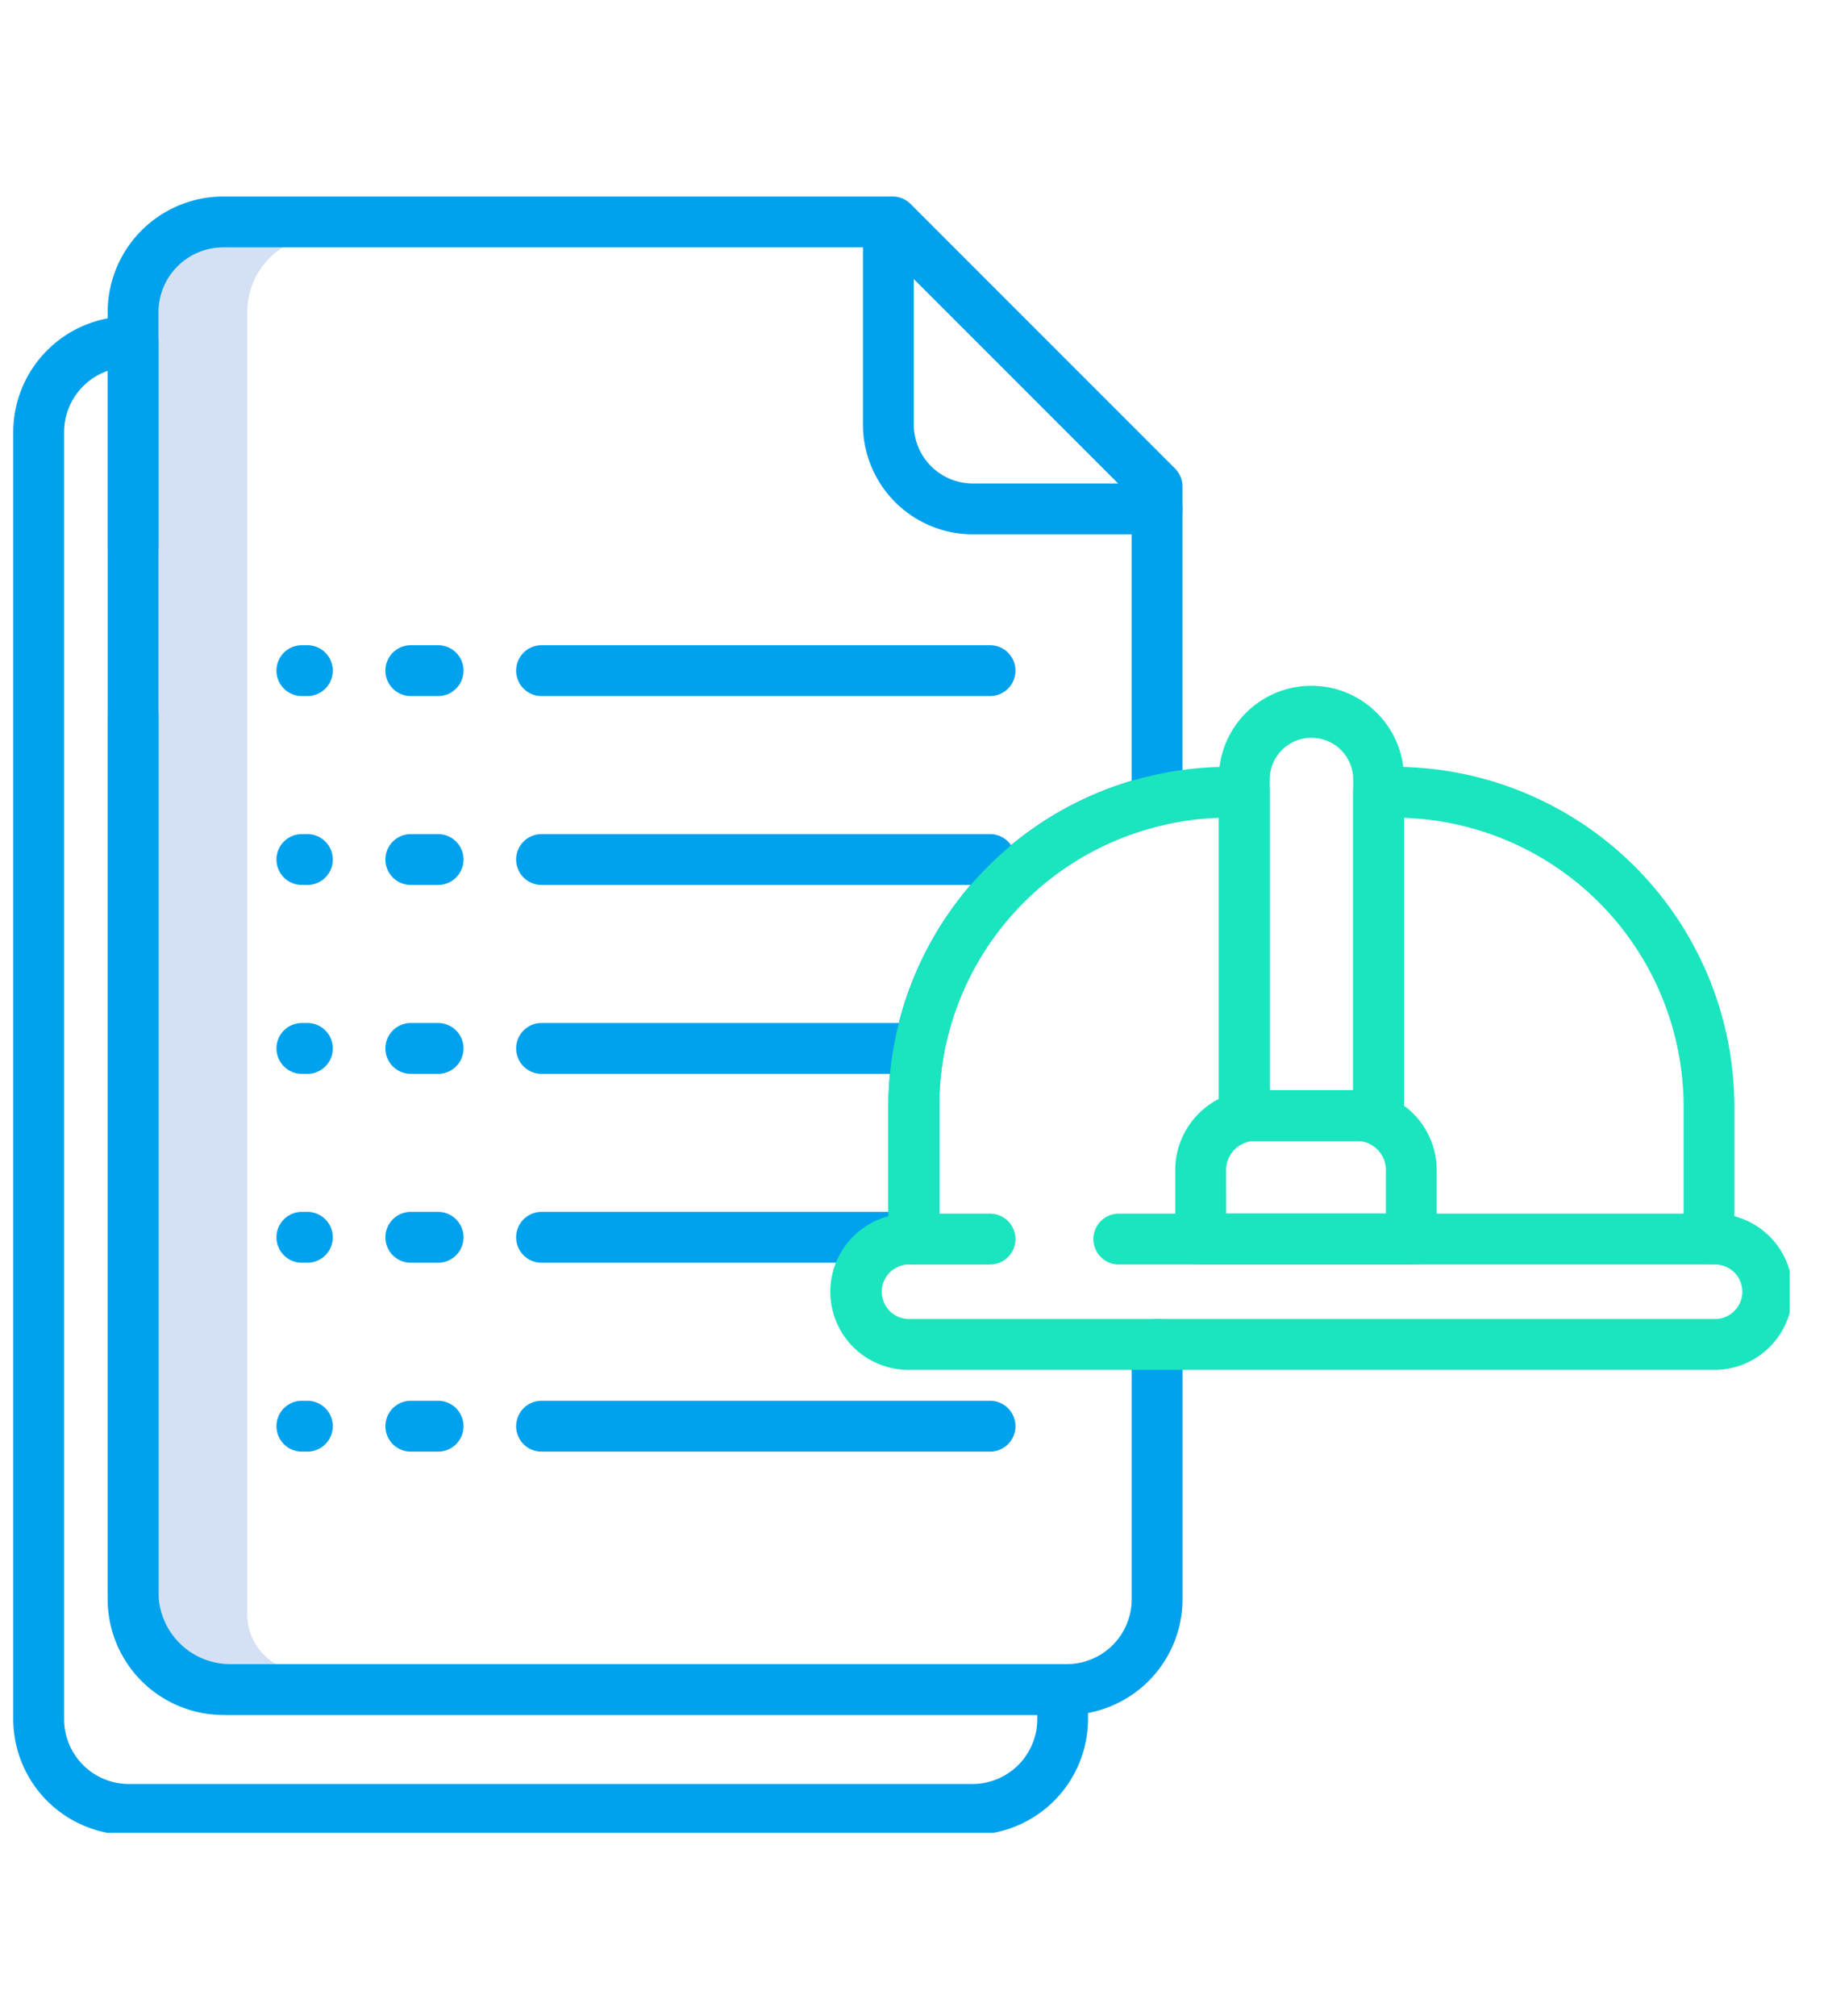 <svg xmlns="http://www.w3.org/2000/svg" xmlns:xlink="http://www.w3.org/1999/xlink" width="130" height="143" viewBox="0 0 130 143"><defs><clipPath id="a"><rect width="130" height="143" transform="translate(-0.144)" fill="none" stroke="#707070" stroke-width="1"/></clipPath><clipPath id="b"><rect width="127" height="117" transform="translate(-0.144 -0.208)" fill="none"/></clipPath></defs><g transform="translate(0.144)" clip-path="url(#a)"><g transform="translate(0 13.208)"><g transform="translate(0 0)" clip-path="url(#b)"><path d="M254.871,23.963h-13.08A7.8,7.8,0,0,1,234,16.172V1.8a1.8,1.8,0,1,1,3.607,0V16.172a4.189,4.189,0,0,0,4.184,4.184h13.08a1.8,1.8,0,0,1,0,3.607" transform="translate(-172.908 0.731)" fill="#00a1ed"/><path d="M51.8,82.032a1.8,1.8,0,0,1-1.8-1.8V57.8a1.8,1.8,0,0,1,3.607,0V80.229a1.8,1.8,0,0,1-1.8,1.8" transform="translate(-36.32 -40.839)" fill="#00a1ed"/><path d="M172.115,127.122H140.289a1.8,1.8,0,1,1,0-3.607h31.826a1.8,1.8,0,0,1,0,3.607" transform="translate(-102.004 -90.957)" fill="#00a1ed"/><path d="M172.115,179.122H140.289a1.8,1.8,0,1,1,0-3.607h31.826a1.8,1.8,0,0,1,0,3.607" transform="translate(-102.004 -129.558)" fill="#00a1ed"/><path d="M106.225,127.122h-1.936a1.8,1.8,0,1,1,0-3.607h1.936a1.8,1.8,0,0,1,0,3.607" transform="translate(-75.281 -90.957)" fill="#00a1ed"/><path d="M106.225,179.122h-1.936a1.8,1.8,0,0,1,0-3.607h1.936a1.8,1.8,0,0,1,0,3.607" transform="translate(-75.281 -129.558)" fill="#00a1ed"/><path d="M74.679,127.122h-.39a1.8,1.8,0,0,1,0-3.607h.39a1.8,1.8,0,1,1,0,3.607" transform="translate(-53.011 -90.957)" fill="#00a1ed"/><path d="M52.047,36.756a1.8,1.8,0,0,1-1.8-1.8v-.39a1.8,1.8,0,0,1,3.607,0v.39a1.8,1.8,0,0,1-1.8,1.8" transform="translate(-36.5 -23.586)" fill="#00a1ed"/><path d="M74.679,179.122h-.39a1.8,1.8,0,0,1,0-3.607h.39a1.8,1.8,0,1,1,0,3.607" transform="translate(-53.011 -129.558)" fill="#00a1ed"/><path d="M166.962,231.122H140.289a1.8,1.8,0,1,1,0-3.607h26.673a1.8,1.8,0,1,1,0,3.607" transform="translate(-102.004 -168.159)" fill="#00a1ed"/><path d="M106.225,231.122h-1.936a1.8,1.8,0,1,1,0-3.607h1.936a1.8,1.8,0,1,1,0,3.607" transform="translate(-75.281 -168.159)" fill="#00a1ed"/><path d="M74.679,231.122h-.39a1.8,1.8,0,0,1,0-3.607h.39a1.8,1.8,0,1,1,0,3.607" transform="translate(-53.011 -168.159)" fill="#00a1ed"/><path d="M167.477,283.122H140.289a1.8,1.8,0,0,1,0-3.607h27.188a1.8,1.8,0,0,1,0,3.607" transform="translate(-102.004 -206.761)" fill="#00a1ed"/><path d="M106.225,283.122h-1.936a1.8,1.8,0,0,1,0-3.607h1.936a1.8,1.8,0,0,1,0,3.607" transform="translate(-75.281 -206.761)" fill="#00a1ed"/><path d="M74.679,283.122h-.39a1.8,1.8,0,0,1,0-3.607h.39a1.8,1.8,0,0,1,0,3.607" transform="translate(-53.011 -206.761)" fill="#00a1ed"/><path d="M172.115,335.122H140.289a1.8,1.8,0,1,1,0-3.607h31.826a1.8,1.8,0,1,1,0,3.607" transform="translate(-102.004 -245.362)" fill="#00a1ed"/><path d="M106.225,335.122h-1.936a1.8,1.8,0,1,1,0-3.607h1.936a1.8,1.8,0,1,1,0,3.607" transform="translate(-75.281 -245.362)" fill="#00a1ed"/><path d="M74.679,335.122h-.39a1.8,1.8,0,1,1,0-3.607h.39a1.8,1.8,0,1,1,0,3.607" transform="translate(-53.011 -245.362)" fill="#00a1ed"/><path d="M45.173,106.857h0a4.046,4.046,0,0,1-4.068-4.024V10.375a5.39,5.39,0,0,1,5.419-5.36V3h-7.1A6.425,6.425,0,0,0,33,9.425v92.521a5.411,5.411,0,0,0,5.411,5.411h6.762Z" transform="translate(-23.7 -1.496)" fill="#d4e1f4"/><path d="M68.065,140.707H8.206A8.215,8.215,0,0,1,0,132.5V41.206A8.215,8.215,0,0,1,8.206,33h.3a1.8,1.8,0,0,1,1.8,1.8V49.348a1.8,1.8,0,1,1-3.607,0V36.861a4.607,4.607,0,0,0-3.092,4.345V132.5a4.6,4.6,0,0,0,4.6,4.6H68.065a4.6,4.6,0,0,0,4.6-4.6v-.3h-57.1A8.709,8.709,0,0,1,6.7,123.681V61.288a1.8,1.8,0,1,1,3.607,0v62.393a5.1,5.1,0,0,0,5.257,4.915h58.9a1.8,1.8,0,0,1,1.8,1.8v2.1a8.215,8.215,0,0,1-8.206,8.206" transform="translate(0.797 -23.765)" fill="#00a1ed"/><path d="M94.065,107.707H34.206A8.215,8.215,0,0,1,26,99.5V8.206A8.215,8.215,0,0,1,34.206,0H81.7a1.8,1.8,0,0,1,1.275.528l18.765,18.765a1.8,1.8,0,0,1,.528,1.275V42.835a1.8,1.8,0,0,1-1.4,1.758A20.387,20.387,0,0,0,85.007,64.554v9.4a1.8,1.8,0,0,1-3.607,0v-9.4A24.1,24.1,0,0,1,98.663,41.446V21.316L80.955,3.607H34.206a4.6,4.6,0,0,0-4.6,4.6V99.5a4.6,4.6,0,0,0,4.6,4.6H94.065a4.6,4.6,0,0,0,4.6-4.6V81.424a1.8,1.8,0,1,1,3.607,0V99.5a8.215,8.215,0,0,1-8.206,8.206" transform="translate(-18.504 0.731)" fill="#00a1ed"/><path d="M287.743,291.08h-57.2a5.54,5.54,0,0,1,0-11.08,1.8,1.8,0,0,1,0,3.607,1.933,1.933,0,0,0,0,3.865h57.2a1.933,1.933,0,1,0,0-3.865,1.8,1.8,0,0,1,0-3.607,5.54,5.54,0,1,1,0,11.08" transform="translate(-166.227 -207.121)" fill="#1ae5be"/><path d="M343.338,167.209H333.8a1.8,1.8,0,0,1-1.8-1.8V141.571a6.571,6.571,0,1,1,13.141,0v23.835a1.8,1.8,0,0,1-1.8,1.8m-7.73-3.607h5.926V141.571a2.963,2.963,0,1,0-5.926,0Z" transform="translate(-245.656 -99.483)" fill="#1ae5be"/><path d="M299.234,192.3H257.351a1.8,1.8,0,0,1,0-3.607H297.43V181.1a20.517,20.517,0,0,0-19.841-20.482v21.119a1.8,1.8,0,0,1-1.8,1.8h-9.534a1.8,1.8,0,0,1-1.8-1.8V160.618A20.517,20.517,0,0,0,244.607,181.1v7.594h3.607a1.8,1.8,0,1,1,0,3.607H242.8a1.8,1.8,0,0,1-1.8-1.8v-9.4A24.127,24.127,0,0,1,265.1,157h1.152a1.8,1.8,0,0,1,1.8,1.8v21.129h5.926V158.8a1.8,1.8,0,0,1,1.8-1.8h1.152a24.127,24.127,0,0,1,24.1,24.1v9.4a1.8,1.8,0,0,1-1.8,1.8" transform="translate(-178.104 -115.814)" fill="#1ae5be"/><path d="M336.749,258.368H321.8a1.8,1.8,0,0,1-1.8-1.8V251.67a5.677,5.677,0,0,1,5.67-5.67h7.212a5.677,5.677,0,0,1,5.67,5.67v4.894a1.8,1.8,0,0,1-1.8,1.8m-13.141-3.607h11.338V251.67a2.065,2.065,0,0,0-2.063-2.063H325.67a2.065,2.065,0,0,0-2.063,2.063Z" transform="translate(-236.748 -181.881)" fill="#1ae5be"/></g></g></g></svg>